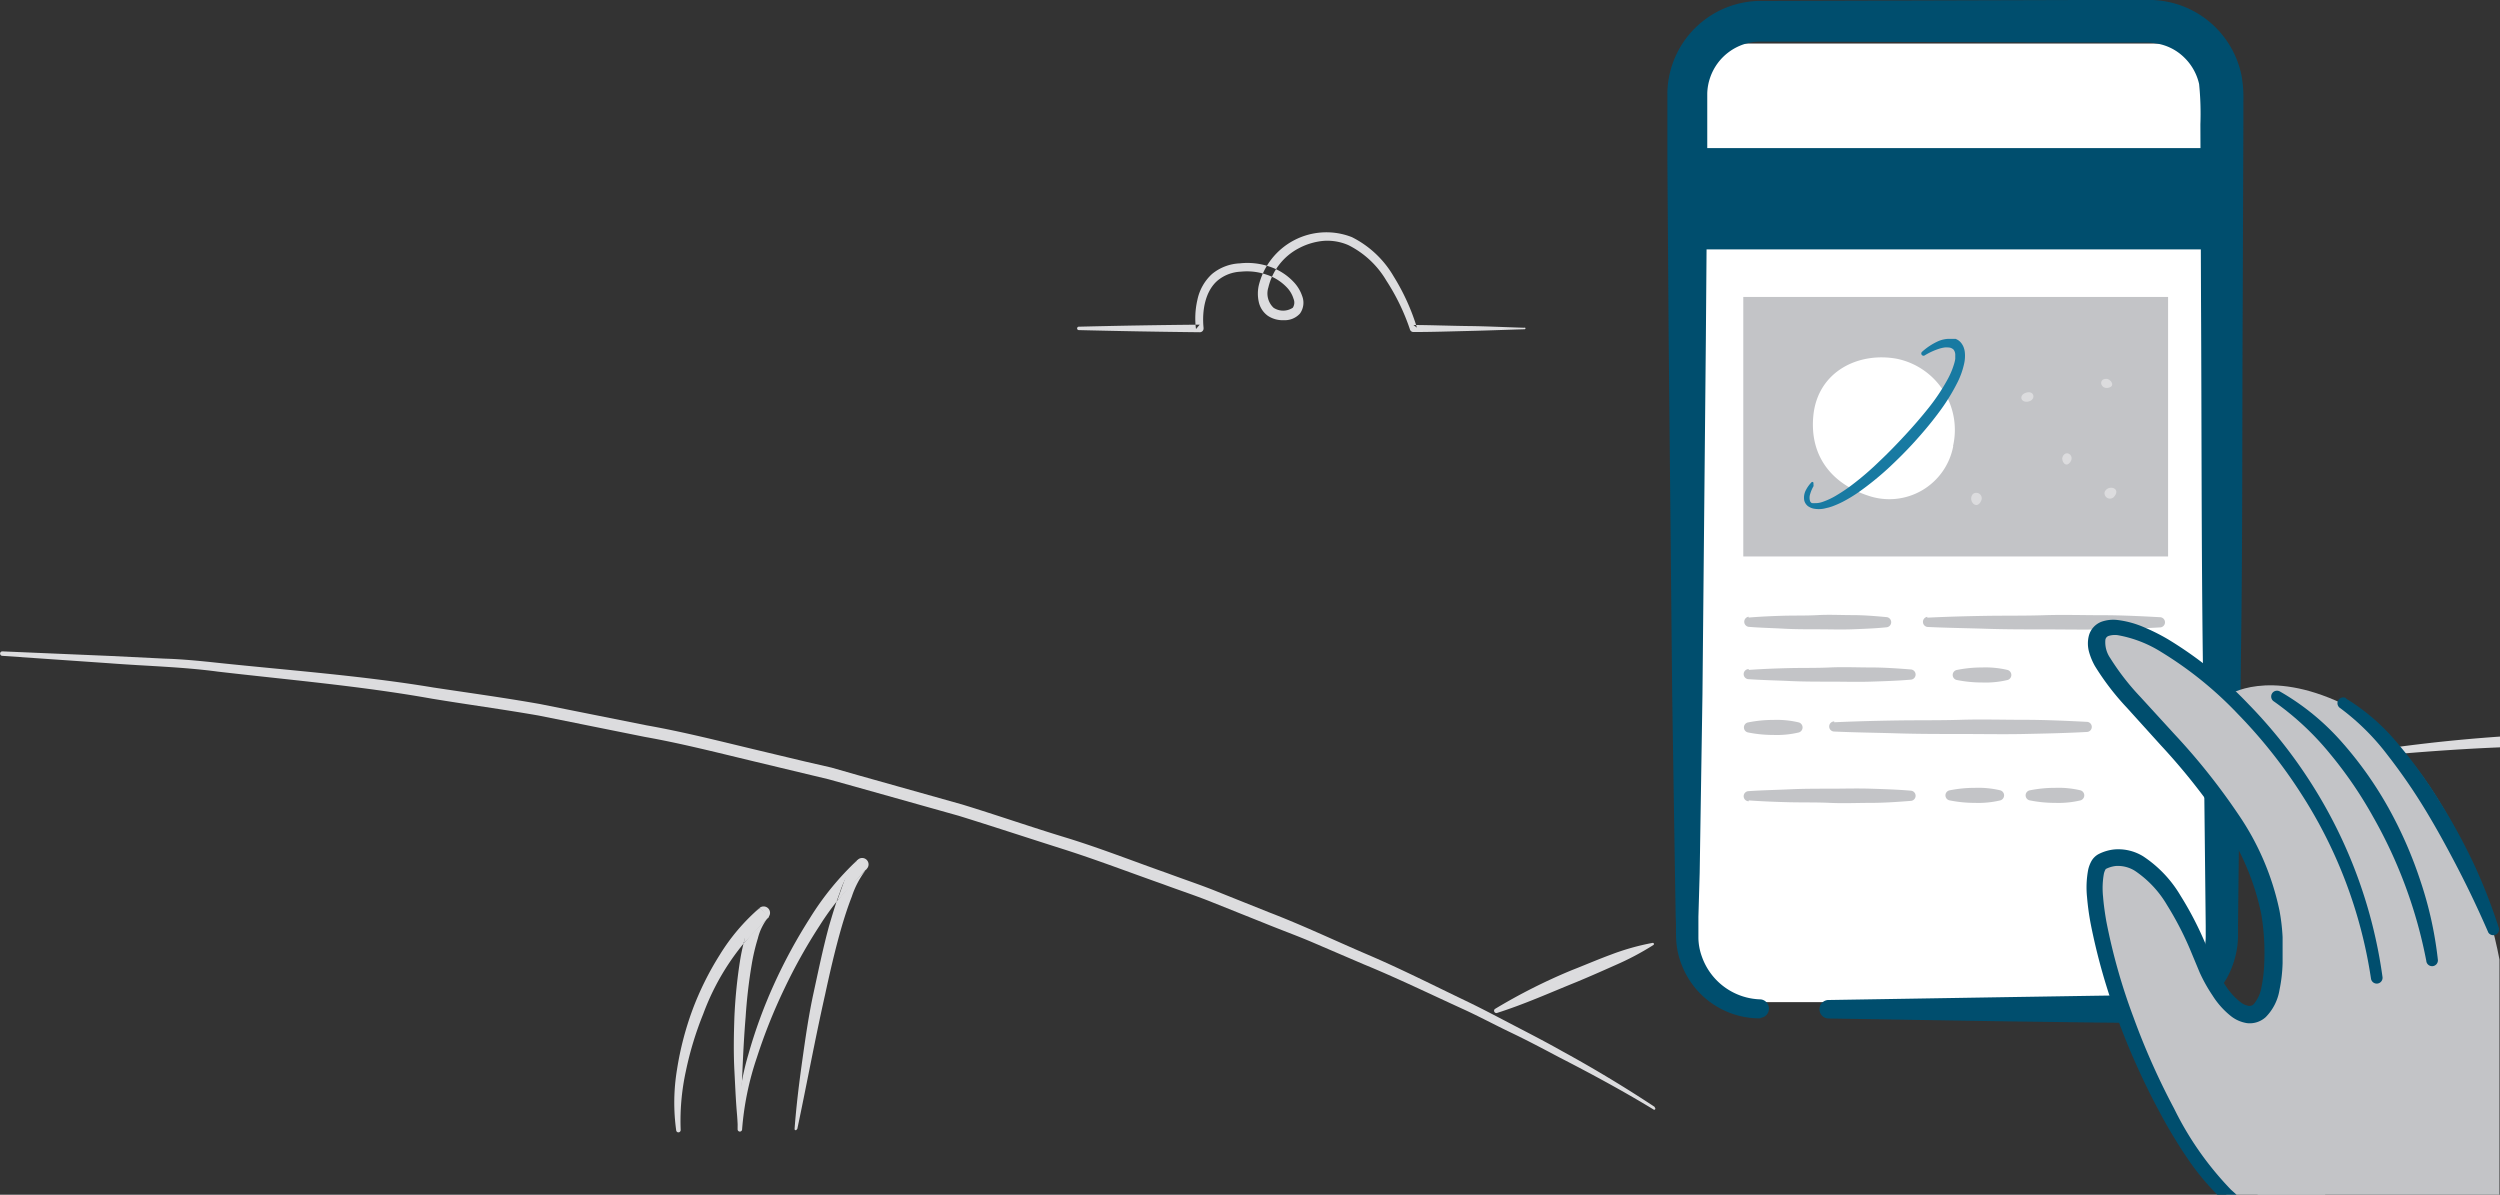 <svg viewBox="0 0 234.47 112.05" xmlns="http://www.w3.org/2000/svg"><rect x="0" y="0" width="234.47" height="112.05" fill="#333333" stroke="none"/><path d="m160.32 8.09a3 3 0 0 1 3-3h42.22a3 3 0 0 1 3 3v83.91a3 3 0 0 1 -3 3h-42.22a3 3 0 0 1 -3-3z" fill="#fff" fill-rule="evenodd" transform="translate(-1.5 -1.01)"/><path d="m166.61 96.52a7.84 7.84 0 0 1 -7.38-5 7.41 7.41 0 0 1 -.52-2.33c-.05-.8 0-1.42-.05-2.14l-.07-4.18-.26-16.71-.33-33.43-.12-16.73v-6.29a8.69 8.69 0 0 1 .45-2.61 8.79 8.79 0 0 1 8-6l33.5-.1h3.17a10 10 0 0 1 1.33.1 8.81 8.81 0 0 1 4.79 2.31 8.9 8.9 0 0 1 2.6 4.64 11.7 11.7 0 0 1 .18 2.49v2.09l-.06 16.71c-.06 11.14 0 22.29-.17 33.43l-.18 16.71-.09 8.36v1.07a8.49 8.49 0 0 1 -.95 3.65 8.31 8.31 0 0 1 -3.52 3.49 8.55 8.55 0 0 1 -2.37.79 12.08 12.08 0 0 1 -2.33.11l-4.23-.04-8.36-.11-16.72-.27a.87.87 0 0 1 0-1.73l16.72-.27 8.36-.13 4.18-.06a8.94 8.94 0 0 0 1.83-.13 5.86 5.86 0 0 0 1.56-.59 5.61 5.61 0 0 0 2.24-2.38 5.51 5.51 0 0 0 .56-2.38v-1l-.09-8.36-.18-16.71c-.14-11.14-.11-22.29-.17-33.43l-.06-16.71a27.63 27.63 0 0 0 -.12-3.76 5 5 0 0 0 -1.44-2.53 4.78 4.78 0 0 0 -2.61-1.28 5.47 5.47 0 0 0 -.7-.08h-3.13l-33.38-.09a5 5 0 0 0 -4.6 3.38 4.94 4.94 0 0 0 -.27 1.49v6.22l-.13 16.71-.32 33.43-.26 16.71-.12 4.15v2a5.39 5.39 0 0 0 .33 1.74 6 6 0 0 0 5.51 4 .87.87 0 0 1 0 1.73z" fill="#004e6e" fill-rule="evenodd" transform="translate(-1.5 -1.01)"/><path d="m159.23 13.89h47.98v9.5h-47.98z" fill="#004e6e"/><path d="m144.48 31.75c-1.74-.05-3.48-.14-5.21-.16s-3.48-.09-5.21-.1l.33.25a20.35 20.35 0 0 0 -2.19-4.82 9.39 9.39 0 0 0 -3.91-3.67 6.53 6.53 0 0 0 -8.74 4.56 3.59 3.59 0 0 0 0 1.48 2.17 2.17 0 0 0 .86 1.34 2.52 2.52 0 0 0 1.5.41 1.92 1.92 0 0 0 1.51-.62 1.74 1.74 0 0 0 .21-1.64 3.55 3.55 0 0 0 -.75-1.27 5.45 5.45 0 0 0 -2.36-1.51 6.38 6.38 0 0 0 -2.74-.29 4.39 4.39 0 0 0 -2.61 1 4.53 4.53 0 0 0 -1.37 2.43 7.67 7.67 0 0 0 -.13 2.73l.35-.41q-5.67.05-11.34.19a.16.16 0 0 0 0 .32q5.67.14 11.34.2a.35.35 0 0 0 .36-.35v-.06c-.16-1.59.14-3.44 1.33-4.45a3.64 3.64 0 0 1 2.16-.82 5.58 5.58 0 0 1 2.39.27 4.59 4.59 0 0 1 2 1.28 2.69 2.69 0 0 1 .56 1 .89.89 0 0 1 -.07.83 1.63 1.63 0 0 1 -1.81 0 1.85 1.85 0 0 1 -.48-1.91 5.59 5.59 0 0 1 2.86-3.67 6.13 6.13 0 0 1 2.31-.69 4.92 4.92 0 0 1 2.33.4 8.59 8.59 0 0 1 3.57 3.34 20.05 20.05 0 0 1 2.21 4.58.34.34 0 0 0 .33.23c1.74 0 3.48-.06 5.21-.1s3.48-.11 5.21-.16a.08.08 0 0 0 0-.16" fill="#dcdcde" fill-rule="evenodd" transform="translate(-1.5 -1.01)"/><path d="m156.67 104.81q-4.26-2.81-8.67-5.22c-1.47-.83-3-1.62-4.48-2.39s-3-1.58-4.52-2.31c-3.05-1.46-6.08-3-9.19-4.33s-6.17-2.79-9.33-4l-4.72-1.89c-1.57-.64-3.18-1.17-4.76-1.76-3.19-1.12-6.34-2.37-9.59-3.36s-6.44-2.1-9.67-3.09l-9.78-2.75-2.48-.71-2.48-.57-4.94-1.18c-3.29-.79-6.57-1.62-9.91-2.21l-10-2c-3.33-.59-6.69-1.05-10-1.55-6.68-1.11-13.44-1.6-20.17-2.31-1.68-.18-3.37-.35-5.06-.4l-5.07-.25-10.13-.43a.21.21 0 0 0 0 .42l10.11.7c3.37.26 6.75.33 10.1.78 6.71.78 13.44 1.35 20.09 2.54 3.33.55 6.68 1 10 1.58l9.94 2c3.32.59 6.6 1.42 9.88 2.21l4.92 1.18 2.46.59 2.44.68 9.75 2.74c3.23 1 6.43 2.06 9.65 3.08s6.37 2.23 9.55 3.35c1.58.59 3.19 1.11 4.75 1.75l4.7 1.88c1.56.64 3.15 1.21 4.7 1.88l4.66 2c3.12 1.28 6.16 2.76 9.23 4.16 1.54.7 3 1.49 4.55 2.23s3 1.51 4.51 2.31c3 1.54 6 3.16 8.86 4.9a.1.1 0 0 0 .15 0 .11.11 0 0 0 0-.15" fill="#dcdcde" fill-rule="evenodd" transform="translate(-1.5 -1.01)"/><path d="m156.5 89.44a22.54 22.54 0 0 0 -3.88 1.09c-1.25.46-2.5 1-3.73 1.48a53.69 53.69 0 0 0 -7.17 3.62.21.21 0 0 0 -.06.29.21.21 0 0 0 .25.09c2.55-.81 5-1.91 7.45-2.9 1.23-.51 2.45-1.05 3.66-1.59a26 26 0 0 0 3.55-1.88.11.11 0 0 0 -.08-.2" fill="#dcdcde" fill-rule="evenodd" transform="translate(-1.5 -1.01)"/><path d="m76.28 106.88c.89-4.2 1.66-8.4 2.6-12.57.45-2.09.93-4.17 1.51-6.21.29-1 .61-2 1-3a8.33 8.33 0 0 1 1.39-2.59.6.6 0 0 0 -.84-.86 26.58 26.58 0 0 0 -4.5 5.5 49.83 49.83 0 0 0 -3.35 6.18 46.36 46.36 0 0 0 -2.41 6.6 24.4 24.4 0 0 0 -1 7 .21.21 0 0 0 .42 0 27.48 27.48 0 0 1 1.38-6.72 51.34 51.34 0 0 1 2.55-6.4 50.78 50.78 0 0 1 3.35-6 25.8 25.8 0 0 1 4.33-5.2l-.81-.88a9.14 9.14 0 0 0 -1.64 3c-.38 1-.69 2.07-1 3.11-.57 2.09-1 4.19-1.46 6.3s-.76 4.23-1.06 6.36-.56 4.26-.72 6.4a.11.11 0 0 0 .1.11.11.11 0 0 0 .11-.08" fill="#dcdcde" fill-rule="evenodd" transform="translate(-1.5 -1.01)"/><path d="m70.92 106.56c.16-3.4.23-6.79.51-10.15a49 49 0 0 1 .58-5 18.91 18.91 0 0 1 .57-2.4 5.07 5.07 0 0 1 1-2 .6.6 0 0 0 -.8-.88 18.85 18.85 0 0 0 -3.78 4.44 28.13 28.13 0 0 0 -2.56 5.17 29 29 0 0 0 -1.44 5.55 18.94 18.94 0 0 0 -.08 5.74.21.21 0 0 0 .24.18.22.22 0 0 0 .18-.22 21.86 21.86 0 0 1 .49-5.54 31.13 31.13 0 0 1 1.62-5.33 22.72 22.72 0 0 1 6.12-9.05l-.79-.9a6 6 0 0 0 -1.32 2.49 19.82 19.82 0 0 0 -.57 2.56 46.87 46.87 0 0 0 -.51 5.13c-.06 1.71-.09 3.42 0 5.12s.15 3.41.35 5.1a.11.11 0 0 0 .12.09.11.11 0 0 0 .09-.1" fill="#dcdcde" fill-rule="evenodd" transform="translate(-1.5 -1.01)"/><path d="m72.81 86.16a3.67 3.67 0 0 0 -.88 1 6.39 6.39 0 0 1 -.51.81l-.15 1.5 2.35-2.47z" fill="#dcdcde" fill-rule="evenodd" transform="translate(-1.5 -1.01)"/><path d="m81.95 81.66s-.3.31-.53.6a9 9 0 0 0 -.59.94l-.83 2.33 2.74-3z" fill="#dcdcde" fill-rule="evenodd" transform="translate(-1.5 -1.01)"/><path d="m236 70.09c-4.6.32-9.19.84-13.73 1.59a.21.21 0 0 0 .05.42c4.55-.45 9.12-.81 13.68-1z" fill="#dcdcde" fill-rule="evenodd" transform="translate(-1.5 -1.01)"/><path d="m163.5 27.85h39.84v24.34h-39.84z" fill="#c3c4c7"/><g fill-rule="evenodd" transform="translate(-1.5 -1.01)"><path d="m184.69 42.85a6.1 6.1 0 0 1 -8 4.64c-3.51-1.16-5.48-3.82-5.12-7.5.41-4.13 4.21-6 7.84-5.33a6.81 6.81 0 0 1 5.26 8.19" fill="#fff"/><path d="m171.59 46.6a3.41 3.41 0 0 0 -.32.75 1.06 1.06 0 0 0 0 .68.42.42 0 0 0 .17.17h.06.06a.79.79 0 0 0 .15 0 2 2 0 0 0 .7-.11 6.71 6.71 0 0 0 1.44-.69 14.32 14.32 0 0 0 1.37-.93 27 27 0 0 0 2.55-2.2c.82-.77 1.61-1.59 2.38-2.42s1.51-1.68 2.21-2.56a18.44 18.44 0 0 0 1.84-2.77 7.37 7.37 0 0 0 .6-1.48 3.34 3.34 0 0 0 .08-.37c0-.06 0-.12 0-.18v-.17a.8.8 0 0 0 -.16-.52.71.71 0 0 0 -.5-.2 1.83 1.83 0 0 0 -.35 0 3.62 3.62 0 0 0 -.38.08 6.2 6.2 0 0 0 -1.49.67.21.21 0 0 1 -.24-.34 5.87 5.87 0 0 1 1.52-1 2.68 2.68 0 0 1 .95-.22h.27.14.14.14l.14.07a1.11 1.11 0 0 1 .25.18 1.24 1.24 0 0 1 .2.24 1.61 1.61 0 0 1 .14.26 1.89 1.89 0 0 1 .13.54 3.31 3.31 0 0 1 -.06 1 7.45 7.45 0 0 1 -.6 1.73 18.6 18.6 0 0 1 -1.87 3c-.7.94-1.45 1.82-2.23 2.68s-1.6 1.67-2.46 2.47a27.79 27.79 0 0 1 -2.73 2.2 13.56 13.56 0 0 1 -1.52.92 8.73 8.73 0 0 1 -.83.37c-.14.06-.29.1-.44.15l-.46.11a2.58 2.58 0 0 1 -1 0 1.47 1.47 0 0 1 -.27-.09.78.78 0 0 1 -.13-.07.77.77 0 0 1 -.13-.08 1 1 0 0 1 -.33-.51 1.5 1.5 0 0 1 .16-1 3 3 0 0 1 .53-.73.11.11 0 0 1 .17.12z" fill="#187aa2"/><path d="m191.55 37.83c-.76.21-.54 1 .19.84s.57-1.06-.19-.84" fill="#dcdcde"/><path d="m199.05 36.54c-.79 0-.54 1 .19.84s.18-.86-.19-.84" fill="#dcdcde"/><path d="m194.94 43.87c.3-.74 1.17-.15.73.47s-.87-.12-.73-.47" fill="#dcdcde"/><path d="m198.89 47.16c.3-.74 1.58-.39.9.42a.51.51 0 0 1 -.9-.42" fill="#dcdcde"/><path d="m186.54 47.34c-.53.59.34 1.6.77.63a.51.51 0 0 0 -.77-.63" fill="#dcdcde"/><path d="m165.51 63.84c1.27-.09 2.54-.14 3.81-.17s2.54 0 3.81-.06 2.54 0 3.81 0 2.54.09 3.81.19a.48.48 0 0 1 0 .95c-1.27.11-2.54.15-3.81.19s-2.54 0-3.81 0-2.54 0-3.81-.06-2.54-.08-3.81-.17a.47.47 0 0 1 0-.95" fill="#c3c4c7"/><path d="m185.05 63.84a12 12 0 0 1 2.36-.23 9 9 0 0 1 2.36.23.49.49 0 0 1 0 .95 8.94 8.94 0 0 1 -2.36.23 12 12 0 0 1 -2.36-.23.48.48 0 0 1 0-.95" fill="#c3c4c7"/><path d="m173.53 68.75c2-.09 3.95-.14 5.92-.17s3.95 0 5.92-.06 3.95 0 5.92 0 3.95.09 5.92.19a.47.47 0 0 1 0 .95c-2 .11-3.95.15-5.92.19s-3.95 0-5.92 0-3.95 0-5.92-.06-3.95-.08-5.92-.17a.47.47 0 0 1 0-.95" fill="#c3c4c7"/><path d="m165.5 58.93c1.08-.09 2.16-.14 3.24-.17s2.16 0 3.24-.06 2.16 0 3.24 0 2.16.09 3.24.19a.48.48 0 0 1 0 .95c-1.08.11-2.16.15-3.24.19s-2.16 0-3.24 0-2.16 0-3.24-.06-2.16-.08-3.24-.17a.48.48 0 0 1 0-.95" fill="#c3c4c7"/><path d="m182.26 58.94c1.82-.09 3.64-.14 5.47-.17s3.64 0 5.47-.06 3.64 0 5.47 0 3.64.09 5.47.19a.48.48 0 0 1 0 .95c-1.82.11-3.64.15-5.47.19s-3.64 0-5.47 0-3.64 0-5.47-.06-3.64-.08-5.47-.17a.48.48 0 0 1 0-.95" fill="#c3c4c7"/><path d="m165.47 68.76a12 12 0 0 1 2.36-.23 8.94 8.94 0 0 1 2.36.23.49.49 0 0 1 0 .95 8.94 8.94 0 0 1 -2.36.23 12 12 0 0 1 -2.36-.23.48.48 0 0 1 0-.95" fill="#c3c4c7"/><path d="m165.51 76.08c1.27.09 2.54.14 3.81.17s2.54 0 3.81.06 2.54 0 3.81 0 2.54-.09 3.81-.19a.48.48 0 0 0 0-.95c-1.27-.11-2.54-.15-3.81-.19s-2.54 0-3.81 0-2.54 0-3.81.06-2.54.08-3.81.17a.47.47 0 0 0 0 .95" fill="#c3c4c7"/><path d="m184.37 76.08a12 12 0 0 0 2.36.23 8.94 8.94 0 0 0 2.36-.23.49.49 0 0 0 0-.95 8.94 8.94 0 0 0 -2.36-.23 12 12 0 0 0 -2.36.23.48.48 0 0 0 0 .95" fill="#c3c4c7"/><path d="m191.89 76.08a12 12 0 0 0 2.36.23 8.94 8.94 0 0 0 2.36-.23.49.49 0 0 0 0-.95 8.94 8.94 0 0 0 -2.36-.23 12 12 0 0 0 -2.36.23.48.48 0 0 0 0 .95" fill="#c3c4c7"/><path d="m213.23 113.06h22.69v-.09-21.97c-2.05-10.71-8.2-20.92-14.73-24-7-3.31-10.68-.81-10.68-.81l8.79 32.21z" fill="#c3c4c7"/><path d="m208.22 91.17c-3.59-9-7-10.66-9.54-9.4s1.79 17.85 8.89 28.09a20.33 20.33 0 0 0 2.77 3.2h9.22l4.86-20.36c-3.29-23.46-24.75-36.49-26.23-32s15.7 14.41 16.5 28c.6 10.46-4.05 8.55-6.47 2.47z" fill="#c3c4c7"/><path d="m229.06 91.14a44.23 44.23 0 0 0 -5-13.54 38.77 38.77 0 0 0 -4.06-5.93 26.44 26.44 0 0 0 -5.23-4.87.54.54 0 0 1 .57-.93 22.86 22.86 0 0 1 5.84 4.79 35.17 35.17 0 0 1 4.34 6.14 39.28 39.28 0 0 1 3 6.87 35.15 35.15 0 0 1 1.62 7.33.54.54 0 0 1 -1.08.16z" fill="#004e6e"/><path d="m221.52 66.52a19.52 19.52 0 0 1 5 4.39 43.89 43.89 0 0 1 3.85 5.35 58.69 58.69 0 0 1 3.13 5.74 52.48 52.48 0 0 1 2.38 6.1.55.55 0 0 1 -1 .38c-.87-2-1.77-3.91-2.75-5.81s-2-3.78-3.1-5.6a53.79 53.79 0 0 0 -3.61-5.25 22.1 22.1 0 0 0 -4.44-4.4.54.54 0 0 1 .58-.92" fill="#004e6e"/><path d="m209.46 113.06h1.8l-.52-.47a29.83 29.83 0 0 1 -5.33-7.6 67.17 67.17 0 0 1 -3.83-8.61 55.88 55.88 0 0 1 -2.54-9c-.13-.76-.24-1.53-.3-2.29a7.66 7.66 0 0 1 .08-2.14 1.62 1.62 0 0 1 .13-.36c.06-.1.05-.08.09-.1a2.73 2.73 0 0 1 .89-.26 3 3 0 0 1 1.81.46 9.91 9.91 0 0 1 3 3.2 29.85 29.85 0 0 1 2.14 4.11l.92 2.21a14.73 14.73 0 0 0 1.2 2.15 7.7 7.7 0 0 0 1.8 2 3.25 3.25 0 0 0 1.45.61 2.22 2.22 0 0 0 1.75-.57 4.7 4.7 0 0 0 1.29-2.55 14.2 14.2 0 0 0 .29-2.51c0-.83 0-1.64 0-2.45a18.91 18.91 0 0 0 -.29-2.47 25 25 0 0 0 -3.84-9 60.73 60.73 0 0 0 -6-7.54l-3.21-3.51a23.06 23.06 0 0 1 -2.82-3.63 2.61 2.61 0 0 1 -.46-1.73.46.46 0 0 1 .31-.36 2 2 0 0 1 .84-.07 11.44 11.44 0 0 1 4.12 1.6 35 35 0 0 1 7.18 5.82 46.87 46.87 0 0 1 5.84 7.34 44 44 0 0 1 6.62 17.45.54.54 0 0 0 1.08-.15 45.2 45.2 0 0 0 -6.58-18 46 46 0 0 0 -6-7.6 36.42 36.42 0 0 0 -7.55-6.08 18.81 18.81 0 0 0 -2.21-1.11 8.94 8.94 0 0 0 -2.5-.69 3.35 3.35 0 0 0 -1.51.16 1.94 1.94 0 0 0 -1.2 1.35 3 3 0 0 0 .05 1.56 5.91 5.91 0 0 0 .53 1.25 24.23 24.23 0 0 0 3 3.91l3.2 3.54a59.25 59.25 0 0 1 5.83 7.37 23.48 23.48 0 0 1 3.57 8.44 21.88 21.88 0 0 1 .28 4.57 13.37 13.37 0 0 1 -.25 2.22 3.3 3.3 0 0 1 -.75 1.67.57.57 0 0 1 -.47.15 1.68 1.68 0 0 1 -.72-.32 6.14 6.14 0 0 1 -1.41-1.54 13 13 0 0 1 -1.08-2l-.93-2.19a31.38 31.38 0 0 0 -2.25-4.3 11.29 11.29 0 0 0 -3.5-3.68 4.45 4.45 0 0 0 -2.74-.64 4.21 4.21 0 0 0 -1.39.41 1.69 1.69 0 0 0 -.74.72 3.07 3.07 0 0 0 -.28.75 8.94 8.94 0 0 0 -.11 2.6 24.39 24.39 0 0 0 .33 2.43 57.29 57.29 0 0 0 2.65 9.28 68.65 68.65 0 0 0 4 8.77 47.08 47.08 0 0 0 2.51 4.12 23.2 23.2 0 0 0 2.73 3.3z" fill="#004e6e"/></g></svg>
